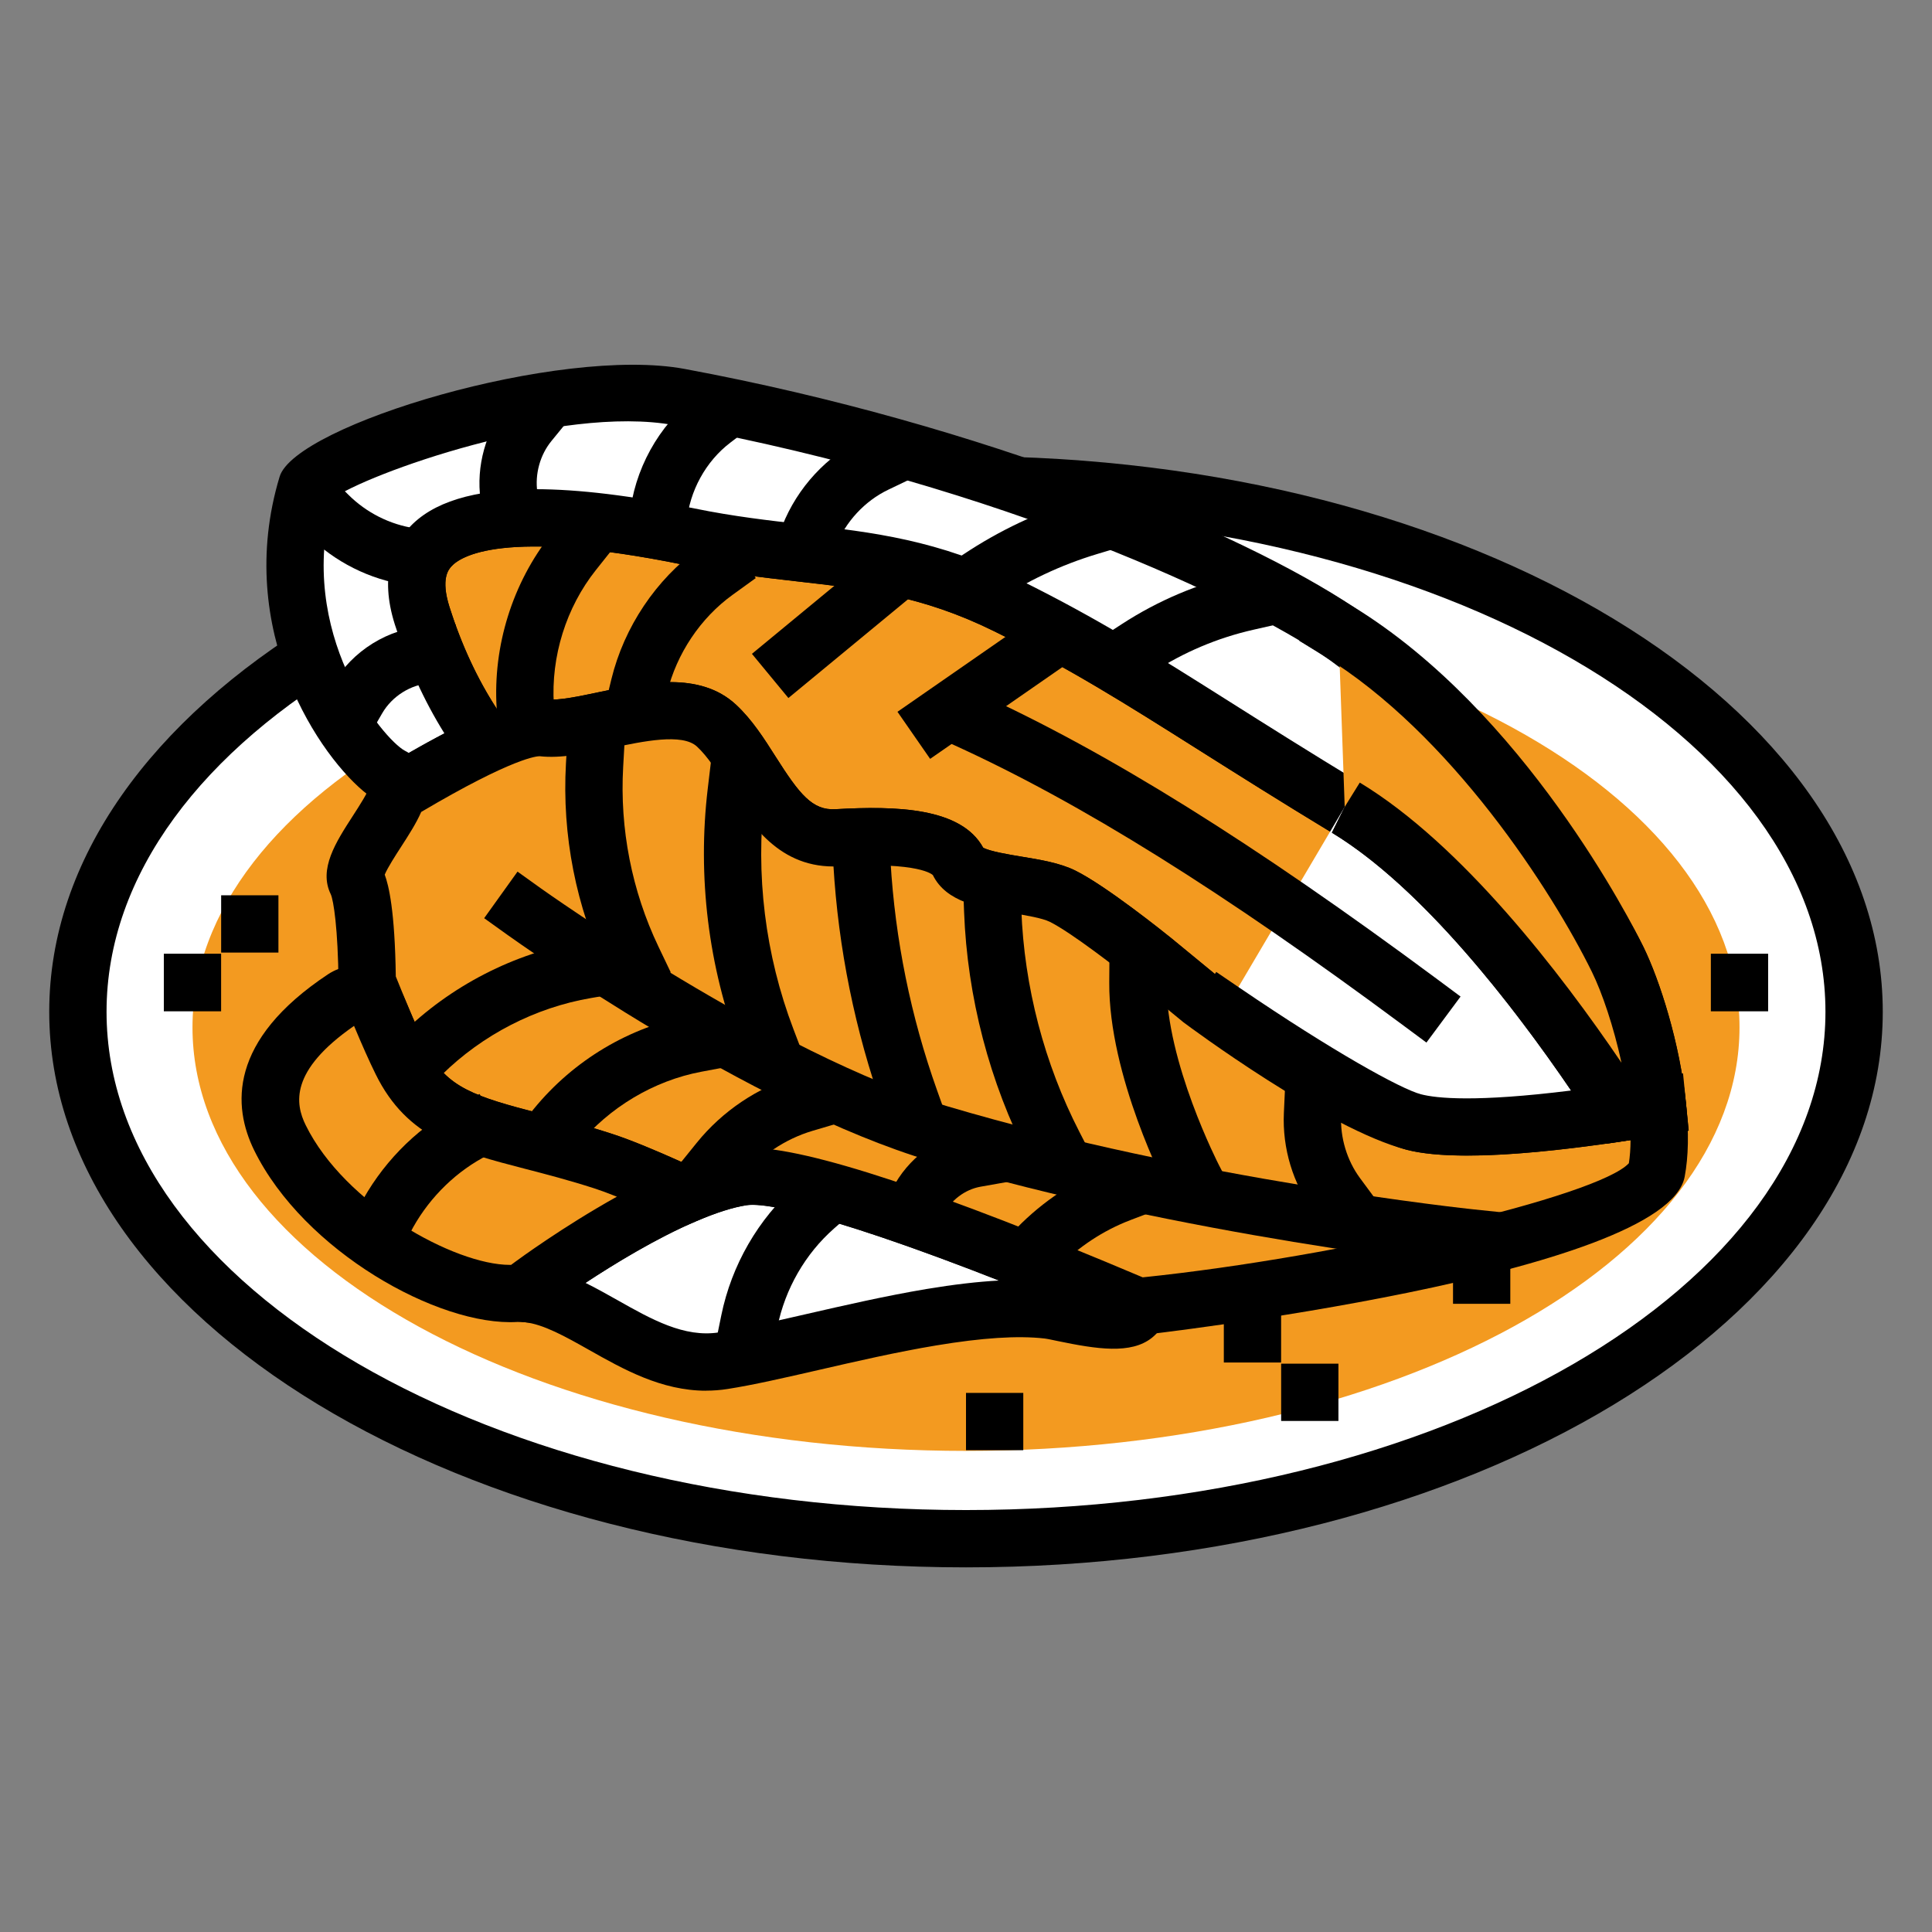 <?xml version="1.0" encoding="UTF-8"?><svg id="b" xmlns="http://www.w3.org/2000/svg" width="60" height="60" viewBox="0 0 60 60"><rect x="0" y="0" width="60" height="60" fill="#808080" stroke="none"/><defs><style>.d{fill:none;}.d,.e,.f,.g{stroke-width:0px;}.e{fill:#000;}.f{fill:#f39a20;}.g{fill:#fff;}</style></defs><g id="c"><rect class="d" width="60" height="60"/><path class="g" d="M57.581,31.421c0,9.039-12.348,16.365-27.581,16.365S2.419,40.46,2.419,31.421,14.767,15.057,30,15.057s27.581,7.327,27.581,16.365Z"/><path class="e" d="M30,48.676c-15.699,0-28.471-7.74-28.471-17.254S14.301,14.167,30,14.167s28.471,7.74,28.471,17.255-12.772,17.254-28.471,17.254ZM30,15.946c-14.718,0-26.691,6.942-26.691,15.475s11.974,15.475,26.691,15.475,26.691-6.942,26.691-15.475-11.974-15.475-26.691-15.475Z"/><path class="f" d="M54.022,31.905c0,7.265-10.755,13.154-24.022,13.154s-24.022-5.889-24.022-13.154,10.755-13.153,24.022-13.153,24.022,5.889,24.022,13.153Z"/><path class="g" d="M16.549,39.889l-.165.288c1.852.194,3.719,2.45,6.078,2.082,1.614-.252,4.114-.958,6.459-1.349,1.317-.22,2.585-.341,3.618-.223.543.062,2.798.736,2.811-.108-3.68-1.564-10.494-4.31-12.306-4.027-.543.085-1.154.292-1.779.559-2.271.971-4.717,2.779-4.717,2.779Z"/><path class="e" d="M21.93,43.19c-1.391,0-2.576-.668-3.638-1.268-.728-.411-1.417-.799-2-.86l-1.356-.142.933-1.635.151-.112c.103-.076,2.556-1.881,4.896-2.881.765-.328,1.417-.531,1.991-.621,1.539-.233,5.841,1.136,12.791,4.087l.55.234-.009.598c-.006.381-.17.72-.463.954-.651.522-1.713.355-2.93.103-.175-.036-.319-.069-.409-.079-.827-.094-1.931-.023-3.371.217-1.209.201-2.496.497-3.63.758-1.051.241-2.043.469-2.838.593-.228.036-.451.052-.669.052ZM18.184,39.842c.333.164.66.348.983.53,1.071.605,2.083,1.174,3.159,1.007.732-.114,1.695-.335,2.714-.569,1.16-.266,2.474-.568,3.736-.779.842-.14,1.59-.228,2.254-.263-4.72-1.849-7.134-2.448-7.847-2.339-.42.065-.947.233-1.566.498-1.233.527-2.539,1.326-3.432,1.914Z"/><path class="f" d="M31.267,18.805c-3.581-1.766-6.101-1.372-9.87-2.14-3.769-.768-9.516-1.421-8.286,2.455.572,1.805,1.342,3.112,2.003,3.999.744-.342,1.38-.557,1.746-.516,1.437.163,4.143-1.227,5.393-.067,1.249,1.161,1.77,3.597,3.748,3.483,1.978-.115,3.415.048,3.769.768.354.72,2.332.605,3.227,1.046.895.441,2.828,2.002,2.828,2.002l1.462,1.202s4.29,3.205,6.622,3.809c1.358.352,4.238.035,6.409-.29-1.7-2.629-5.085-7.392-8.493-9.456-4.831-2.926-6.976-4.528-10.557-6.294Z"/><path class="e" d="M45.562,35.888c-.784,0-1.411-.06-1.878-.181-2.473-.641-6.75-3.822-6.931-3.958l-1.494-1.228c-.51-.412-1.996-1.566-2.656-1.892-.24-.118-.735-.2-1.172-.272-1.006-.166-2.045-.337-2.46-1.179-.007-.005-.387-.421-2.919-.272-1.847.089-2.741-1.311-3.464-2.45-.313-.494-.609-.96-.942-1.269-.456-.424-1.677-.165-2.659.043-.803.171-1.564.329-2.228.256-.006,0-.303-.006-1.274.44l-.654.301-.431-.578c-.908-1.219-1.628-2.652-2.138-4.261-.486-1.533-.033-2.472.432-2.989,1.235-1.374,4.139-1.573,8.881-.607,1.218.249,2.308.372,3.361.492,2.158.245,4.197.477,6.724,1.722,2.429,1.198,4.248,2.346,6.55,3.8,1.162.734,2.469,1.559,4.074,2.532,3.555,2.153,7.026,7.023,8.779,9.734l.749,1.158-1.364.205c-2.012.302-3.646.453-4.887.453ZM30.531,26.324c.2.115.814.217,1.189.279.586.096,1.193.196,1.67.431.956.471,2.788,1.942,2.993,2.108l1.468,1.207c1.122.837,4.508,3.176,6.28,3.635.479.125,1.696.253,4.661-.117-1.797-2.636-4.627-6.31-7.429-8.007-1.615-.979-2.932-1.81-4.102-2.549-2.346-1.481-4.041-2.551-6.387-3.708-2.248-1.108-4.051-1.313-6.138-1.55-1.091-.125-2.221-.253-3.515-.516-5.61-1.142-6.93-.249-7.202.053-.084.093-.339.377-.059,1.262.372,1.174.866,2.236,1.472,3.167.654-.25,1.143-.343,1.529-.299.381.044,1.029-.095,1.658-.228,1.384-.293,3.107-.659,4.24.394.5.465.873,1.052,1.233,1.619.738,1.162,1.138,1.67,1.858,1.626,1.886-.108,3.9-.051,4.583,1.194Z"/><path class="g" d="M9.537,15.057c-1.45,4.8,1.742,8.61,2.638,9.051.198.098.231.28.176.509.901-.54,1.904-1.104,2.763-1.499-.661-.887-1.43-2.193-2.003-3.999-1.229-3.876,4.518-3.222,8.286-2.455,3.769.768,6.288.375,9.87,2.14,3.581,1.766,5.726,3.368,10.557,6.294,3.408,2.065,6.793,6.827,8.493,9.456.417-.063.811-.126,1.16-.184-.171-1.71-.742-3.568-1.24-4.58-1.416-2.878-5.63-8.145-8.67-10.188-3.04-2.044-10.677-5.455-20.463-7.274-4.056-.753-11.334,1.958-11.566,2.728Z"/><path class="e" d="M49.881,35.52l-.312-.482c-1.67-2.583-4.957-7.21-8.207-9.178-1.615-.979-2.932-1.81-4.102-2.549-2.346-1.481-4.041-2.551-6.387-3.708-2.248-1.108-4.051-1.313-6.138-1.55-1.091-.125-2.221-.253-3.515-.516-5.61-1.142-6.93-.249-7.202.053-.084.093-.339.377-.059,1.262.45,1.42,1.078,2.677,1.868,3.736l.657.882-1,.459c-.715.329-1.615.818-2.677,1.454l-1.825,1.094.438-1.799c-1.457-1.116-4.182-5.087-2.736-9.875.485-1.608,8.697-4.069,12.58-3.345,9.281,1.725,17.286,5.05,20.798,7.41,3.136,2.108,7.473,7.487,8.972,10.534.507,1.032,1.139,3.001,1.327,4.885l.082.828-.82.138c-.354.059-.753.123-1.176.187l-.567.085ZM16.62,15.192c1.345,0,2.993.201,4.955.6,1.218.249,2.308.372,3.361.492,2.158.245,4.197.477,6.724,1.722,2.429,1.198,4.248,2.346,6.55,3.8,1.162.734,2.469,1.559,4.074,2.532,3.126,1.893,6.187,5.888,8.072,8.667-.243-1.121-.602-2.177-.919-2.821-1.396-2.837-5.532-7.936-8.368-9.842-2.416-1.624-9.731-5.205-20.129-7.137-3.537-.657-9.611,1.536-10.601,2.277-1.171,4.198,1.567,7.475,2.23,7.83.042.021.084.045.125.072.393-.226.763-.429,1.107-.609-.632-1.012-1.148-2.147-1.54-3.385-.486-1.533-.033-2.472.432-2.989.724-.805,2.021-1.207,3.925-1.207ZM10.389,15.314h0s0,.002,0,.003c0,0,0-.002,0-.003ZM9.537,15.057h.009-.009Z"/><path class="f" d="M12.35,24.616c-.196.803-1.555,2.202-1.279,2.762.281.57.326,2.391.332,3.122.363.917.737,1.809,1.063,2.471,1.062,2.158,3.04,2.043,6.268,3.089.592.192,1.479.567,2.532,1.049.624-.267,1.236-.474,1.779-.559,1.812-.283,8.626,2.463,12.306,4.027,5.436-.539,15.79-2.579,16.094-4.197.111-.592.103-1.289.032-2.01-2.164.364-5.95.894-7.569.475-2.332-.605-6.622-3.809-6.622-3.809l-1.462-1.202s-1.933-1.561-2.828-2.002c-.895-.441-2.873-.326-3.227-1.046-.354-.72-1.791-.883-3.769-.768-1.978.115-2.499-2.322-3.748-3.483-1.25-1.161-3.956.23-5.393.067-.788-.09-2.827,1.006-4.508,2.014Z"/><path class="e" d="M35.212,41.486l-.21-.089c-7.376-3.133-10.942-4.104-11.821-3.967-.42.065-.947.233-1.566.498l-.363.155-.358-.165c-1.097-.503-1.916-.843-2.434-1.011-.782-.253-1.503-.44-2.14-.605-2.053-.532-3.675-.953-4.652-2.938-.302-.614-.67-1.467-1.092-2.536l-.061-.153-.002-.165c-.016-1.661-.153-2.548-.241-2.739-.383-.779.159-1.618.684-2.43.204-.316.483-.748.529-.935l.089-.361.319-.19c3.37-2.021,4.484-2.203,5.067-2.136.38.045,1.029-.095,1.658-.228,1.384-.293,3.107-.659,4.24.394.5.465.873,1.052,1.233,1.619.738,1.162,1.138,1.67,1.858,1.626,1.886-.108,3.9-.051,4.583,1.194.2.115.814.217,1.189.279.586.096,1.193.196,1.67.431.956.471,2.788,1.942,2.993,2.108l1.468,1.207c1.122.837,4.508,3.176,6.28,3.635,1.069.277,3.693.098,7.198-.491l.938-.158.094.947c.089.896.075,1.636-.043,2.263-.574,3.059-16.718,4.902-16.881,4.918l-.226.023ZM23.296,35.645c1.783,0,5.877,1.351,12.192,4.024,6.146-.635,14.15-2.515,15.098-3.544.033-.212.051-.452.053-.719-2.516.387-5.459.687-6.955.3-2.473-.641-6.75-3.822-6.931-3.958l-1.494-1.228c-.51-.412-1.996-1.566-2.656-1.892-.24-.118-.735-.2-1.172-.272-1.006-.166-2.045-.337-2.46-1.179-.007-.005-.387-.421-2.919-.272-1.847.089-2.741-1.311-3.464-2.45-.313-.494-.609-.96-.942-1.269-.456-.424-1.677-.164-2.659.043-.803.171-1.562.331-2.228.256-.068,0-.789.023-3.678,1.731-.154.353-.387.714-.629,1.089-.162.25-.418.647-.504.858.125.333.315,1.119.344,3.162.38.952.707,1.71.974,2.252.592,1.203,1.501,1.483,3.502,2.001.661.171,1.41.365,2.242.635.531.172,1.278.476,2.275.926.61-.24,1.144-.394,1.624-.469.114-.017.244-.026.388-.026Z"/><path class="e" d="M46.471,39.42l-.885-.092c-.087-.009-8.796-.928-16.673-3.267-5.638-1.674-12.85-6.81-13.154-7.028l-.723-.518,1.036-1.446.723.518c.072.052,7.275,5.181,12.625,6.769,7.714,2.29,16.264,3.194,16.35,3.203l.885.092-.183,1.77Z"/><path class="g" d="M38.007,31.421c2.669,1.818,5.041,3.202,5.9,3.424,1.358.352,4.238.035,6.409-.29-1.7-2.629-5.085-7.392-8.493-9.456-.022-.013-.042-.025-.063-.038l-3.753,6.361Z"/><path class="e" d="M45.562,35.888c-.784,0-1.411-.06-1.878-.181-1.15-.298-3.945-2.029-6.178-3.55l-.736-.501,1.002-1.471.736.501c2.864,1.951,4.996,3.136,5.623,3.298.479.125,1.696.253,4.661-.117-1.797-2.636-4.627-6.31-7.429-8.007l.398-.8.469-.756c3.61,2.187,7.081,7.057,8.834,9.768l.749,1.158-1.364.205c-2.012.302-3.646.453-4.887.453Z"/><path class="f" d="M41.761,25.06c.022.013.042.025.063.038,3.408,2.065,6.793,6.827,8.493,9.456.417-.063.811-.126,1.16-.184-.171-1.71-.742-3.568-1.24-4.58-.995-2.023-4.222-7.461-8.67-10.188l.194,5.458Z"/><path class="e" d="M49.881,35.52l-.312-.482c-1.67-2.583-4.957-7.21-8.207-9.178l.398-.8.469-.756.006.003c3.169,1.92,6.236,5.918,8.122,8.698-.243-1.121-.602-2.178-.919-2.822-1.233-2.506-4.376-7.394-8.337-9.822l-.759-.465.93-1.517.759.465c5.304,3.252,8.641,9.816,9.004,10.554.507,1.032,1.139,3.001,1.327,4.885l.082.828-.82.138c-.354.059-.753.123-1.176.187l-.567.085Z"/><path class="e" d="M44.299,32.378l-.715-.53c-5.603-4.16-10.037-6.926-13.953-8.708l-.81-.369.737-1.619.81.368c4.033,1.836,8.569,4.663,14.277,8.898l.714.531-1.06,1.429Z"/><rect class="e" x="27.85" y="20.258" width="5.925" height="1.779" transform="translate(-6.558 21.338) rotate(-34.755)"/><rect class="e" x="23.286" y="18.341" width="5.532" height="1.779" transform="translate(-6.282 20.984) rotate(-39.537)"/><path class="e" d="M36.687,37.793l-.41-.789c-.075-.145-1.85-3.596-1.828-6.498l.006-.89,1.779.013-.006.89c-.019,2.457,1.612,5.633,1.628,5.665l.409.79-1.579.819Z"/><path class="e" d="M41.33,38.356l-.528-.716c-.65-.882-.98-1.975-.93-3.077l.041-.889,1.778.082-.041.889c-.032.685.181,1.392.584,1.939l.529.716-1.433,1.056Z"/><path class="e" d="M32.347,36.757l-.407-.791c-1.21-2.353-1.901-5-2-7.655l-.033-.889,1.778-.066.033.889c.088,2.397.712,4.784,1.804,6.907l.407.792-1.583.814Z"/><path class="e" d="M27.725,35.297l-.299-.838c-.872-2.447-1.392-5.007-1.545-7.607l-.053-.888,1.776-.105.052.888c.143,2.432.629,4.826,1.445,7.113l.299.838-1.676.598Z"/><path class="e" d="M23.295,33.426l-.317-.831c-.979-2.567-1.324-5.37-.998-8.105l.105-.884,1.767.211-.105.883c-.293,2.451.017,4.962.894,7.261l.317.832-1.663.634Z"/><path class="f" d="M21.266,37.11c-1.052-.482-1.94-.857-2.532-1.049-3.227-1.046-5.205-.931-6.268-3.089-.225-.457-.474-1.024-.725-1.633-.176-.426-.684-.591-1.063-.339-1.113.738-3.014,2.242-1.984,4.334,1.416,2.878,5.335,4.948,7.313,4.833.125-.007.251-.003.377.01l.165-.288s2.446-1.808,4.717-2.779Z"/><path class="e" d="M16.868,41.124l-.579-.062c-.077-.007-.154-.01-.23-.007-2.439.142-6.626-2.204-8.164-5.329-.668-1.358-.813-3.409,2.291-5.468.401-.265.893-.337,1.35-.197.465.142.839.484,1.027.937.243.589.483,1.138.7,1.579.592,1.203,1.502,1.483,3.502,2.002.661.171,1.41.365,2.242.635.592.192,1.452.547,2.628,1.086l1.825.837-1.847.789c-1.836.786-3.837,2.174-4.39,2.569l-.358.627ZM10.995,31.86c-2.012,1.397-1.825,2.423-1.502,3.081,1.214,2.467,4.63,4.341,6.338,4.341h.041l.148-.109c.077-.057,1.466-1.078,3.138-2.009-.273-.109-.507-.195-.698-.257-.782-.253-1.503-.44-2.14-.605-2.053-.532-3.675-.953-4.652-2.938-.197-.399-.422-.904-.673-1.504Z"/><path class="e" d="M19.225,30.967l-.383-.803c-.954-1.999-1.392-4.228-1.266-6.448l.051-.888,1.776.102-.05.888c-.109,1.921.269,3.85,1.095,5.579l.384.803-1.606.767Z"/><path class="e" d="M13.086,34.005l-1.249-1.266.634-.625c1.519-1.499,3.504-2.519,5.589-2.874l.877-.15.299,1.754-.877.15c-1.729.294-3.377,1.142-4.639,2.387l-.633.624Z"/><path class="e" d="M17.393,36.252l-1.377-1.127.563-.689c1.239-1.514,2.969-2.545,4.872-2.902l.874-.164.328,1.749-.874.165c-1.47.276-2.863,1.107-3.823,2.28l-.563.689Z"/><path class="e" d="M22.464,37.299l-1.384-1.118.559-.692c.797-.986,1.899-1.726,3.104-2.081l.853-.252.503,1.707-.853.252c-.862.254-1.651.784-2.223,1.492l-.559.692Z"/><path class="e" d="M28.902,38.519l-1.591-.798.399-.795c.474-.944,1.406-1.644,2.433-1.825l.876-.155.309,1.753-.876.155c-.484.086-.925.419-1.152.87l-.399.795Z"/><path class="e" d="M32.233,40.018l-1.278-1.239.619-.639c.81-.835,1.809-1.496,2.889-1.907l.831-.318.635,1.662-.831.317c-.838.321-1.615.834-2.246,1.484l-.619.639Z"/><path class="e" d="M20.507,22.376l-1.729-.422.21-.864c.395-1.617,1.386-3.097,2.721-4.061l.722-.52,1.041,1.443-.721.521c-.997.719-1.738,1.828-2.034,3.039l-.211.865Z"/><path class="e" d="M15.479,22.876l-.055-.888c-.12-1.927.496-3.893,1.689-5.394l.554-.696,1.393,1.108-.554.697c-.923,1.16-1.399,2.682-1.306,4.176l.055.888-1.776.11Z"/><path class="e" d="M21.243,17.103l-1.772-.162.081-.886c.134-1.455.899-2.846,2.049-3.722l.708-.54,1.078,1.416-.708.539c-.76.579-1.266,1.502-1.355,2.469l-.081.886Z"/><path class="e" d="M25.624,17.808l-1.655-.652.326-.828c.468-1.189,1.39-2.183,2.528-2.727l.803-.384.767,1.605-.802.384c-.737.352-1.335.999-1.641,1.774l-.326.828Z"/><path class="e" d="M30.151,19.201l-.987-1.48.74-.494c1.132-.756,2.363-1.336,3.658-1.726l.852-.257.513,1.704-.852.257c-1.126.339-2.197.844-3.183,1.502l-.74.494Z"/><path class="e" d="M35.054,21.365l-.97-1.492.746-.485c1.137-.74,2.383-1.267,3.702-1.566l.868-.197.394,1.735-.868.197c-1.113.252-2.165.697-3.126,1.322l-.746.485Z"/><path class="e" d="M15.048,16.404l-.123-.882c-.146-1.042.162-2.147.825-2.956l.563-.688,1.377,1.127-.563.689c-.354.432-.518,1.024-.44,1.583l.123.881-1.763.247Z"/><path class="e" d="M13.522,18.295l-.881-.127c-1.157-.167-2.252-.717-3.086-1.551l-.629-.629,1.258-1.258.629.629c.564.564,1.303.936,2.081,1.048l.881.126-.253,1.762Z"/><path class="e" d="M11.424,22.923l-1.541-.89.445-.77c.61-1.056,1.737-1.754,2.94-1.821l.888-.049.099,1.776-.888.049c-.602.033-1.189.4-1.498.934l-.445.77Z"/><path class="e" d="M12.33,39.078l-1.582-.814.407-.791c.66-1.284,1.712-2.373,2.961-3.066l.778-.432.864,1.556-.778.432c-.945.524-1.741,1.35-2.242,2.324l-.407.791Z"/><path class="e" d="M23.966,42.075l-1.743-.356.178-.872c.319-1.558,1.144-2.989,2.325-4.03l.668-.588,1.176,1.335-.668.588c-.893.786-1.517,1.87-1.758,3.051l-.178.871Z"/><path class="e" d="M39.787,44.129v-1.779h1.779v1.779h-1.779Z"/><path class="e" d="M38.007,42.314v-1.779h1.779v1.779h-1.779Z"/><path class="e" d="M45.125,40.491v-1.779h1.779v1.779h-1.779Z"/><path class="e" d="M30,45.037v-1.779h1.779v1.779h-1.779Z"/><path class="e" d="M5.088,31.407v-1.788h1.779v1.788h-1.779Z"/><path class="e" d="M6.868,29.583v-1.779h1.779v1.779h-1.779Z"/><path class="e" d="M53.132,31.407v-1.788h1.779v1.788h-1.779Z"/></g></svg>